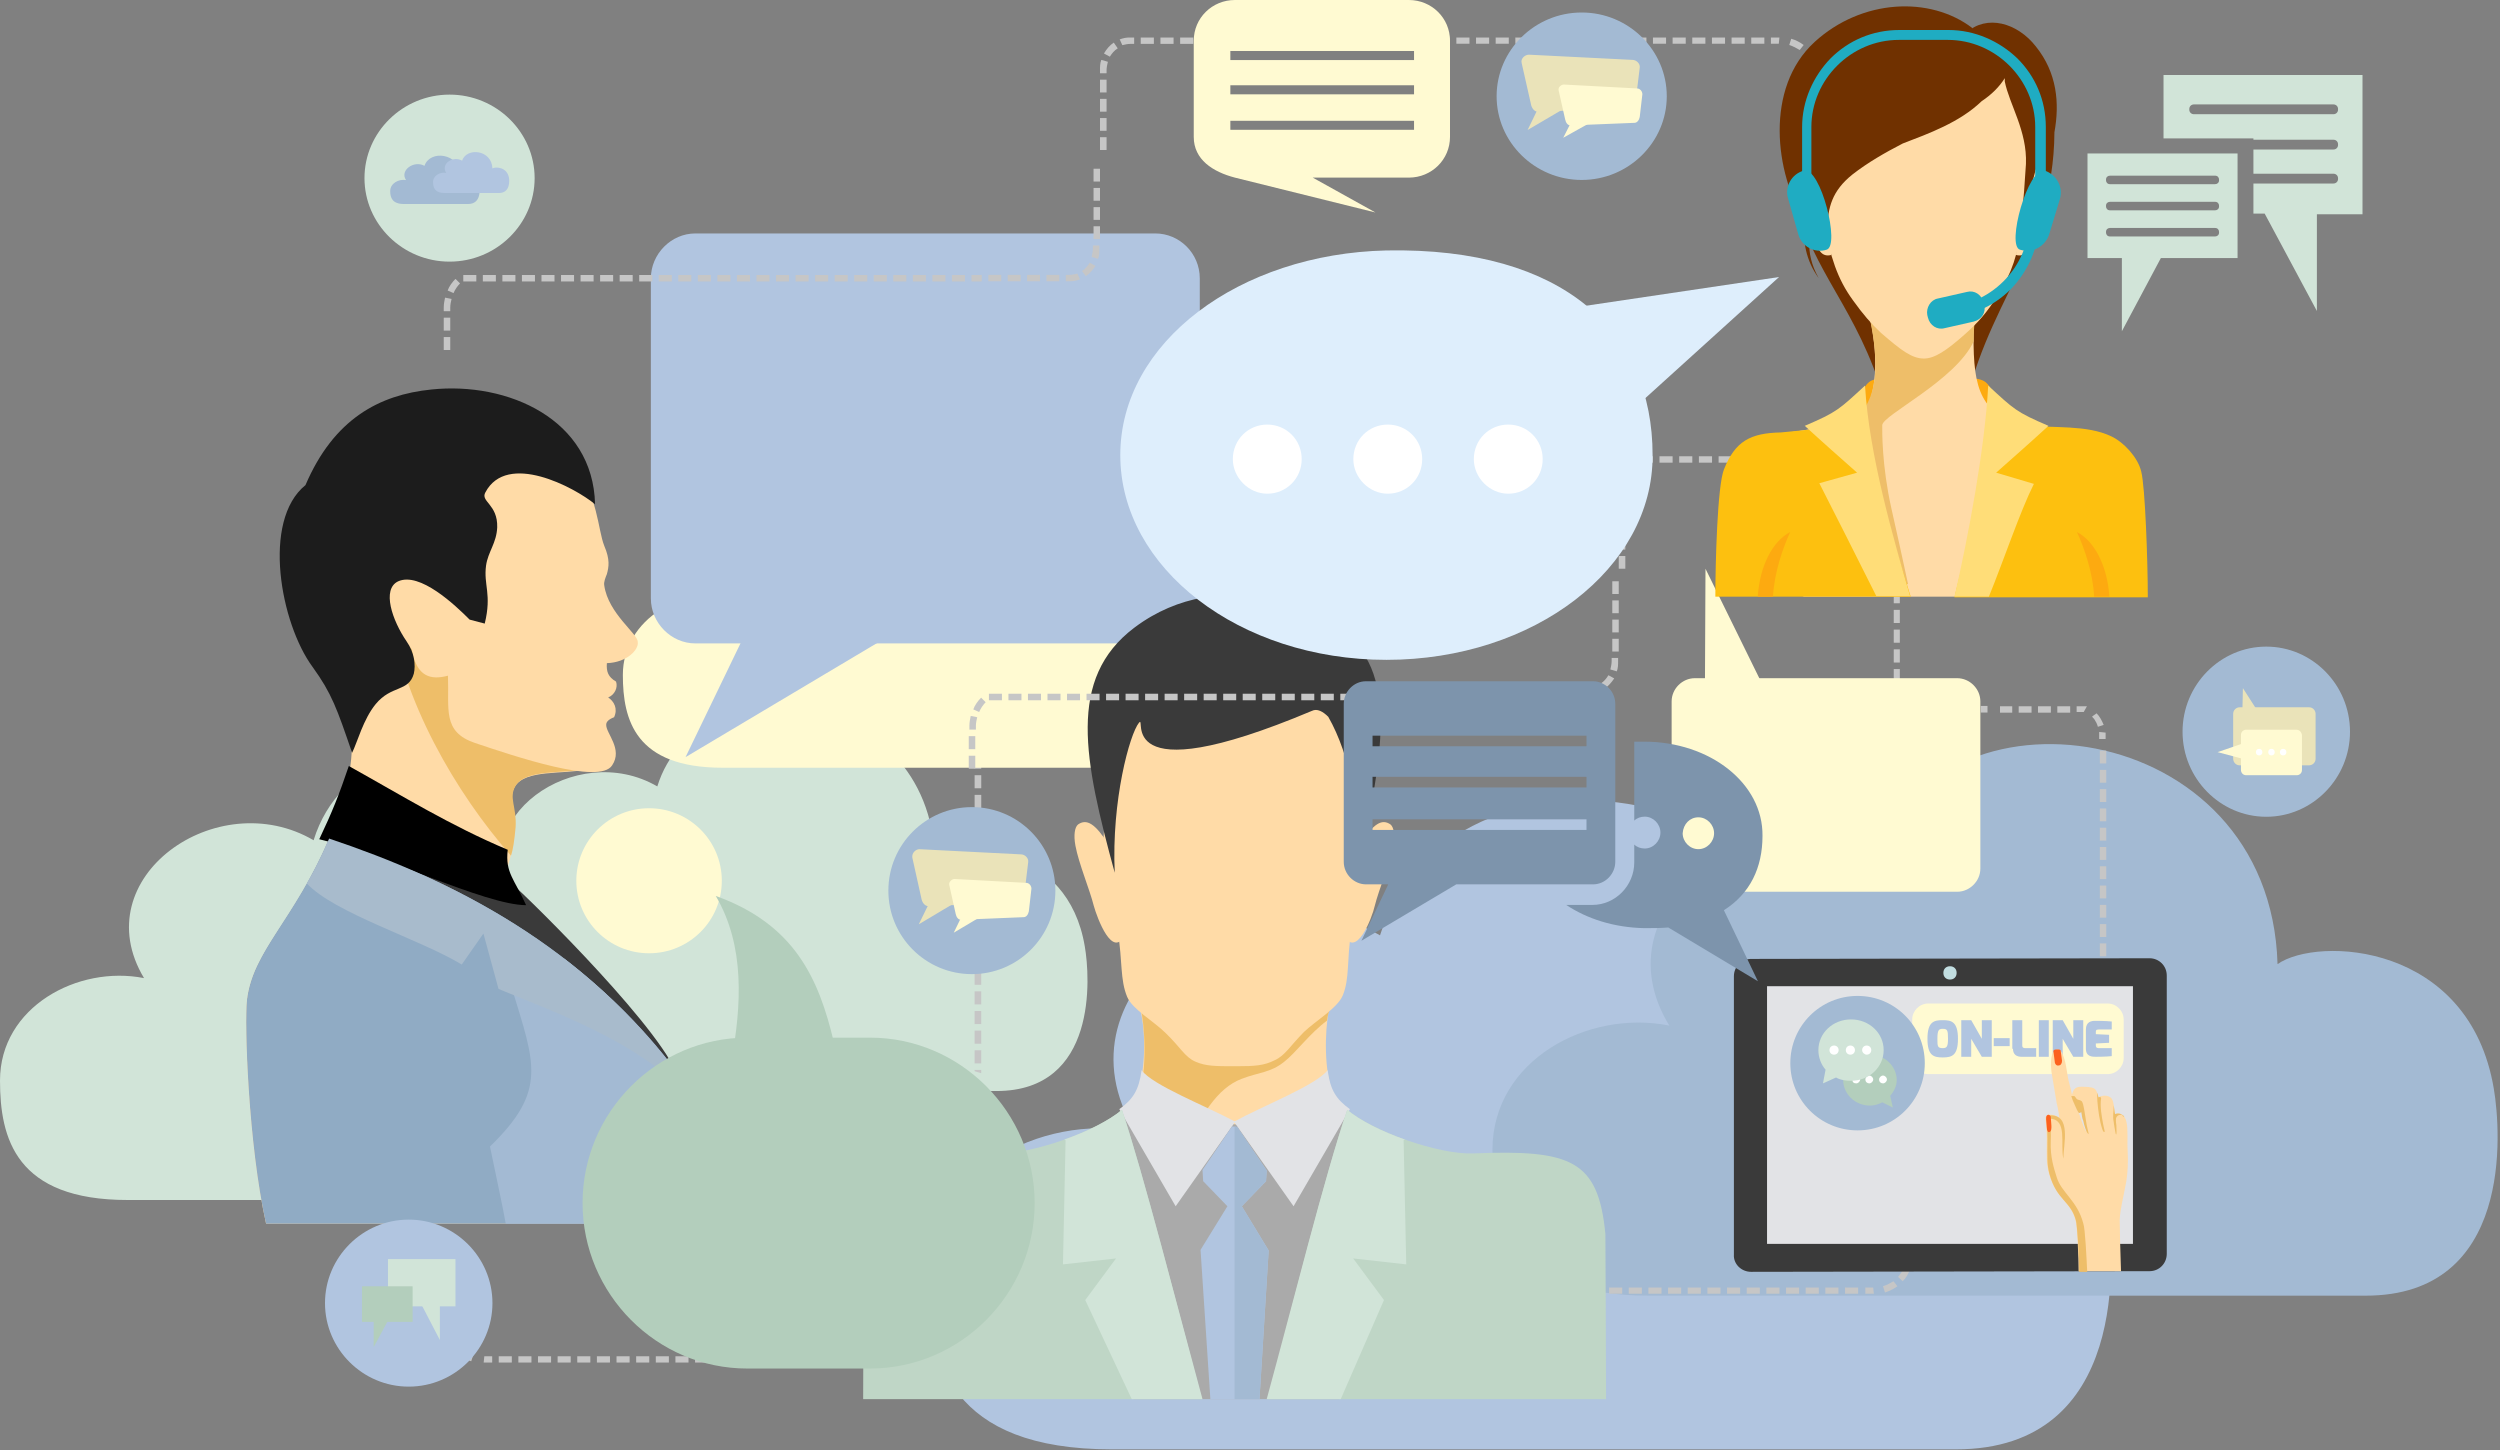 <?xml version="1.0" encoding="UTF-8"?>
<svg width="400px" height="232px" viewBox="0 0 400 232" version="1.1" xmlns="http://www.w3.org/2000/svg" xmlns:xlink="http://www.w3.org/1999/xlink">
    <rect x="0" y="0" width="400" height="232" fill="#808080" stroke="none"/>
    <!-- Generator: sketchtool 51 (57462) - http://www.bohemiancoding.com/sketch -->
    <title>5769FC50-4E59-4AEF-9F3B-05FD7B52FBC5</title>
    <desc>Created with sketchtool.</desc>
    <defs></defs>
    <g id="0800" stroke="none" stroke-width="1" fill="none" fill-rule="evenodd">
        <g id="HOME-0800-ALGAR-TELECOM_1440" transform="translate(-894, -717)">
            <g id="Primeiro-Conteudo" transform="translate(0, 693)">
                <g id="Ilustator-3" transform="translate(894, 24)">
                    <g id="Group" transform="translate(148, 119)">
                        <path d="M72.802,30.656 C83.638,-4.081 146.866,3.453 148.339,50.536 C155.809,45.305 184.425,46.456 189.054,73.973 C190.421,82.03 192.63,112.895 164.962,112.895 L29.878,112.895 C4.103,112.895 0.421,98.77 0.421,85.482 C0.421,68.637 18.411,59.116 33.666,62.045 C19.673,39.236 50.604,17.787 72.802,30.656 Z" id="Shape" fill="#B1C5E0"></path>
                        <path d="M152.232,18.415 C161.49,-11.091 215.25,-4.708 216.407,35.26 C222.824,30.761 247.127,31.807 251.019,55.244 C252.177,62.15 254.07,88.307 230.504,88.307 L115.831,88.307 C93.948,88.307 90.792,76.275 90.792,64.975 C90.792,50.641 106.047,42.48 119.092,45.095 C107.204,25.739 133.4,7.533 152.232,18.415 Z" id="Shape" fill="#A3BAD3"></path>
                    </g>
                    <path d="M50.176,134.441 C54.261,121.206 69.135,116.795 82.02,120.786 C78.353,123.307 75.42,126.878 73.849,131.29 C73.116,133.39 72.697,135.491 72.697,137.592 C63.165,139.902 55.204,147.675 55.204,158.494 C55.204,174.144 64.003,182.232 80.03,182.232 L129.262,182.232 C127.063,187.589 122.663,192 113.969,192 L20.426,192 C2.514,192 0,182.127 0,172.884 C0,161.12 12.465,154.397 23.045,156.498 C13.408,140.428 34.777,125.408 50.176,134.441 Z M105.17,125.828 C92.181,118.265 73.954,130.869 82.125,144.419 C73.116,142.633 62.536,148.305 62.536,158.284 C62.536,166.161 64.736,174.564 79.925,174.564 L159.431,174.564 C175.667,174.564 174.41,156.288 173.572,151.456 C170.848,135.071 153.983,134.441 149.584,137.487 C148.851,109.652 111.559,105.241 105.17,125.828 Z" id="Shape" fill="#D1E4D8"></path>
                    <path d="M103.121,176.952 L103.121,178 L101,178 L101,176.952 L103.121,176.952 Z M155.939,119 L155.939,119.838 L157,119.838 L157,119 L155.939,119 Z M155.939,120.886 L157,120.886 L157,122.982 L155.939,122.982 L155.939,120.886 Z M155.939,124.03 L157,124.03 L157,126.126 L155.939,126.126 L155.939,124.03 Z M155.939,127.174 L157,127.174 L157,129.27 L155.939,129.27 L155.939,127.174 Z M155.939,130.318 L157,130.318 L157,132.414 L155.939,132.414 L155.939,130.318 Z M155.939,133.462 L157,133.462 L157,135.558 L155.939,135.558 L155.939,133.462 Z M155.939,136.606 L157,136.606 L157,138.702 L155.939,138.702 L155.939,136.606 Z M155.939,139.75 L157,139.75 L157,141.845 L155.939,141.845 L155.939,139.75 Z M155.939,142.893 L157,142.893 L157,144.989 L155.939,144.989 L155.939,142.893 Z M155.939,146.037 L157,146.037 L157,148.133 L155.939,148.133 L155.939,146.037 Z M155.939,149.181 L157,149.181 L157,151.277 L155.939,151.277 L155.939,149.181 Z M155.939,152.325 L157,152.325 L157,154.421 L155.939,154.421 L155.939,152.325 Z M155.939,155.469 L157,155.469 L157,157.565 L155.939,157.565 L155.939,155.469 Z M155.939,158.613 L157,158.613 L157,160.709 L155.939,160.709 L155.939,158.613 Z M155.939,161.757 L157,161.757 L157,163.853 L155.939,163.853 L155.939,161.757 Z M155.939,164.901 L157,164.901 L157,166.996 L155.939,166.996 L155.939,164.901 Z M155.939,168.044 L157,168.044 L157,170.14 L155.939,170.14 L155.939,168.044 Z M155.939,171.188 L157,171.188 L157,171.712 L155.939,171.398 L155.939,171.188 Z M155.409,174.018 C155.091,174.647 154.773,175.066 154.242,175.59 L154.985,176.323 C155.515,175.799 155.939,175.171 156.364,174.437 L155.409,174.018 Z M153.606,176.114 C153.076,176.428 152.439,176.742 151.803,176.847 L152.015,177.895 C152.758,177.686 153.5,177.476 154.136,177.057 L153.606,176.114 Z M150.848,176.952 L150.848,178 L148.727,178 L148.727,176.952 L150.848,176.952 Z M147.667,176.952 L147.667,178 L145.545,178 L145.545,176.952 L147.667,176.952 Z M144.485,176.952 L144.485,178 L142.364,178 L142.364,176.952 L144.485,176.952 Z M141.303,176.952 L141.303,178 L139.182,178 L139.182,176.952 L141.303,176.952 Z M138.121,176.952 L138.121,178 L136,178 L136,176.952 L138.121,176.952 Z M134.939,176.952 L134.939,178 L132.818,178 L132.818,176.952 L134.939,176.952 Z M131.758,176.952 L131.758,178 L129.636,178 L129.636,176.952 L131.758,176.952 Z M128.576,176.952 L128.576,178 L126.455,178 L126.455,176.952 L128.576,176.952 Z M125.394,176.952 L125.394,178 L123.273,178 L123.273,176.952 L125.394,176.952 Z M122.212,176.952 L122.212,178 L120.091,178 L120.091,176.952 L122.212,176.952 Z M119.03,176.952 L119.03,178 L116.909,178 L116.909,176.952 L119.03,176.952 Z M115.848,176.952 L115.848,178 L113.727,178 L113.727,176.952 L115.848,176.952 Z M112.667,176.952 L112.667,178 L110.545,178 L110.545,176.952 L112.667,176.952 Z M109.485,176.952 L109.485,178 L107.364,178 L107.364,176.952 L109.485,176.952 Z M106.303,176.952 L106.303,178 L104.182,178 L104.182,176.952 L106.303,176.952 Z" id="Shape" fill="#C6C6C6"></path>
                    <path d="M304.952,193 L304.952,191 L306,191 L306,193 L304.952,193 Z M226,206 L228.097,206 L228.097,207 L226,207 L226,206 Z M229.145,206 L231.242,206 L231.242,207 L229.145,207 L229.145,206 Z M232.291,206 L234.388,206 L234.388,207 L232.291,207 L232.291,206 Z M235.436,206 L237.533,206 L237.533,207 L235.436,207 L235.436,206 Z M238.582,206 L240.679,206 L240.679,207 L238.582,207 L238.582,206 Z M241.727,206 L243.824,206 L243.824,207 L241.727,207 L241.727,206 Z M244.873,206 L246.97,206 L246.97,207 L244.873,207 L244.873,206 Z M248.018,206 L250.115,206 L250.115,207 L248.018,207 L248.018,206 Z M251.164,206 L253.261,206 L253.261,207 L251.164,207 L251.164,206 Z M254.309,206 L256.406,206 L256.406,207 L254.309,207 L254.309,206 Z M257.455,206 L259.552,206 L259.552,207 L257.455,207 L257.455,206 Z M260.6,206 L262.697,206 L262.697,207 L260.6,207 L260.6,206 Z M263.746,206 L265.843,206 L265.843,207 L263.746,207 L263.746,206 Z M266.891,206 L268.988,206 L268.988,207 L266.891,207 L266.891,206 Z M270.037,206 L272.134,206 L272.134,207 L270.037,207 L270.037,206 Z M273.182,206 L275.279,206 L275.279,207 L273.182,207 L273.182,206 Z M276.328,206 L278.425,206 L278.425,207 L276.328,207 L276.328,206 Z M279.473,206 L281.57,206 L281.57,207 L279.473,207 L279.473,206 Z M282.619,206 L284.716,206 L284.716,207 L282.619,207 L282.619,206 Z M285.764,206 L287.861,206 L287.861,207 L285.764,207 L285.764,206 Z M288.91,206 L291.007,206 L291.007,207 L288.91,207 L288.91,206 Z M292.055,206 L294.152,206 L294.152,207 L292.055,207 L292.055,206 Z M295.201,206 L297.298,206 L297.298,207 L295.201,207 L295.201,206 Z M298.346,206 L299.709,206 L299.814,207 L298.451,207 L298.451,206 L298.346,206 Z M301.282,205.8 L301.596,206.8 C302.225,206.6 303.064,206.2 303.588,205.8 L302.959,205 C302.435,205.3 301.911,205.6 301.282,205.8 Z M303.693,204.3 L304.427,205 C304.952,204.5 305.371,203.8 305.581,203.1 L304.637,202.8 C304.427,203.3 304.113,203.8 303.693,204.3 Z M304.847,201.9 L305.895,202.1 L305.895,200.9 L304.847,200.9 L304.847,202.1 L304.847,201.9 Z M304.952,199 L304.952,197 L306,197 L306,199 L304.952,199 Z M304.952,194 L306,194 L306,196 L304.952,196 L304.952,194 Z" id="Shape" fill="#C6C6C6"></path>
                    <path d="M289.952,20 L291,20 L291,22 L289.952,22 L289.952,20 Z M211,7 L211,6 L213.097,6 L213.097,7 L211,7 Z M214.145,7 L214.145,6 L216.242,6 L216.242,7 L214.145,7 Z M217.291,7 L217.291,6 L219.388,6 L219.388,7 L217.291,7 Z M220.436,7 L220.436,6 L222.533,6 L222.533,7 L220.436,7 Z M223.582,7 L223.582,6 L225.679,6 L225.679,7 L223.582,7 Z M226.727,7 L226.727,6 L228.824,6 L228.824,7 L226.727,7 Z M229.873,7 L229.873,6 L231.97,6 L231.97,7 L229.873,7 Z M233.018,7 L233.018,6 L235.115,6 L235.115,7 L233.018,7 Z M236.164,7 L236.164,6 L238.261,6 L238.261,7 L236.164,7 Z M239.309,7 L239.309,6 L241.406,6 L241.406,7 L239.309,7 Z M242.455,7 L242.455,6 L244.552,6 L244.552,7 L242.455,7 Z M245.6,7 L245.6,6 L247.697,6 L247.697,7 L245.6,7 Z M248.746,7 L248.746,6 L250.843,6 L250.843,7 L248.746,7 Z M251.891,7 L251.891,6 L253.988,6 L253.988,7 L251.891,7 Z M255.037,7 L255.037,6 L257.134,6 L257.134,7 L255.037,7 Z M258.182,7 L258.182,6 L260.279,6 L260.279,7 L258.182,7 Z M261.328,7 L261.328,6 L263.425,6 L263.425,7 L261.328,7 Z M264.473,7 L264.473,6 L266.57,6 L266.57,7 L264.473,7 Z M267.619,7 L267.619,6 L269.716,6 L269.716,7 L267.619,7 Z M270.764,7 L270.764,6 L272.861,6 L272.861,7 L270.764,7 Z M273.91,7 L273.91,6 L276.007,6 L276.007,7 L273.91,7 Z M277.055,7 L277.055,6 L279.152,6 L279.152,7 L277.055,7 Z M280.201,7 L280.201,6 L282.298,6 L282.298,7 L280.201,7 Z M283.346,7 L283.346,6 L284.709,6 L284.604,7 L283.346,7 Z M286.282,7.2 C286.911,7.4 287.435,7.7 287.959,8 L288.588,7.2 C288.064,6.8 287.33,6.4 286.596,6.2 L286.282,7.2 Z M288.693,8.7 C289.113,9.2 289.427,9.7 289.637,10.2 L290.581,9.9 C290.371,9.2 289.952,8.6 289.427,8 L288.693,8.7 Z M289.847,11.1 L289.847,11.2 L289.847,12.4 L290.895,12.4 L290.895,11.2 L289.847,11.1 Z M289.952,14 L291,14 L291,16 L289.952,16 L289.952,14 Z M289.952,17 L291,17 L291,19 L289.952,19 L289.952,17 Z" id="Shape" fill="#C6C6C6"></path>
                    <g id="Group" transform="translate(84, 69)" fill="#FFFAD2">
                        <path d="M54.874,9.304 C57.391,-2.509 77.21,-2.509 81.509,7.736 C94.826,2.091 106.151,14.426 99.964,26.238 C108.248,24.775 117.79,29.897 117.79,38.992 C117.79,46.205 115.693,54.881 101.852,53.836 L31.595,53.836 C17.649,53.836 15.657,46.205 15.657,38.992 C15.657,29.897 25.409,24.67 33.693,26.238 C26.143,14.008 42.92,2.404 54.874,9.304 Z" id="Shape"></path>
                        <ellipse id="Oval" cx="19.851" cy="71.921" rx="11.639" ry="11.603"></ellipse>
                        <path d="M6.953,102.55 C10.728,102.55 13.874,99.414 13.874,95.65 C13.874,91.887 10.728,88.751 6.953,88.751 C3.178,88.751 0.033,91.887 0.033,95.65 C0.033,99.414 3.178,102.55 6.953,102.55 Z" id="Shape"></path>
                    </g>
                    <g id="Group" transform="translate(104, 37)" fill="#B1C5E0">
                        <path d="M80.847,0.351 L7.257,0.351 C3.384,0.351 0.139,3.631 0.139,7.546 L0.139,58.751 C0.139,62.665 3.384,65.945 7.257,65.945 L80.847,65.945 C84.72,65.945 87.965,62.665 87.965,58.751 L87.965,7.546 C87.965,3.525 84.72,0.351 80.847,0.351 Z" id="Shape"></path>
                        <g transform="translate(7.885, 12.201)" id="Rectangle-path">
                            <rect style="mix-blend-mode: multiply;" x="0.209" y="0.212" width="72.02" height="2.116"></rect>
                            <rect style="mix-blend-mode: multiply;" x="0.209" y="8.252" width="72.02" height="2.116"></rect>
                            <rect style="mix-blend-mode: multiply;" x="0.209" y="16.504" width="72.02" height="2.116"></rect>
                            <rect style="mix-blend-mode: multiply;" x="0.209" y="24.65" width="72.02" height="2.116"></rect>
                            <rect style="mix-blend-mode: multiply;" x="0.209" y="32.797" width="72.02" height="2.116"></rect>
                            <rect style="mix-blend-mode: multiply;" x="0.209" y="41.26" width="72.02" height="2.116"></rect>
                        </g>
                        <polygon id="Shape" points="37.3 65.31 5.687 84.141 18.458 57.693"></polygon>
                    </g>
                    <g id="Group" transform="translate(277, 153)">
                        <path d="M3.182,50.494 L66.924,50.388 C68.515,50.388 69.682,49.109 69.682,47.618 L69.682,3.089 C69.682,1.491 68.409,0.32 66.924,0.32 L3.182,0.426 C1.591,0.426 0.424,1.704 0.424,3.196 L0.424,47.724 C0.318,49.216 1.591,50.494 3.182,50.494 Z" id="Shape" fill="#3A3A3A"></path>
                        <rect id="Rectangle-path" fill="#E2E3E6" x="5.727" y="4.794" width="58.545" height="41.226"></rect>
                        <path d="M35,1.598 C35.636,1.598 36.061,2.024 36.061,2.663 C36.061,3.302 35.636,3.728 35,3.728 C34.364,3.728 33.939,3.302 33.939,2.663 C33.939,2.024 34.364,1.598 35,1.598 Z" id="Shape" fill="#C2DEE1"></path>
                        <path d="M31.5,7.563 L60.242,7.563 C61.621,7.563 62.788,8.735 62.788,10.12 L62.788,16.299 C62.788,17.684 61.621,18.855 60.242,18.855 L31.5,18.855 C30.121,18.855 28.955,17.684 28.955,16.299 L28.955,10.12 C28.955,8.735 30.121,7.563 31.5,7.563 Z" id="Shape" fill="#FFFAD2"></path>
                        <path d="M31.394,13.209 C31.394,15.873 32.348,16.192 33.833,16.192 C35.318,16.192 36.273,15.873 36.273,13.209 C36.273,10.44 35.212,10.227 33.833,10.227 C32.455,10.227 31.394,10.44 31.394,13.209 Z M32.985,13.209 C32.985,11.825 33.197,11.612 33.833,11.612 C34.576,11.612 34.682,11.825 34.682,13.209 C34.682,14.488 34.47,14.701 33.833,14.701 C32.985,14.701 32.985,14.381 32.985,13.209 Z M36.803,16.086 L38.394,16.086 L38.394,13.209 L40.091,16.086 L41.682,16.086 L41.682,10.227 L40.091,10.227 L40.091,13.209 L38.394,10.227 L36.803,10.227 L36.803,16.086 Z M42,14.381 L44.545,14.381 L44.545,13.103 L42,13.103 L42,14.381 Z M45.076,14.807 C45.076,15.766 45.712,16.086 46.455,16.086 L48.788,16.086 L48.788,14.701 L47.091,14.701 C46.879,14.701 46.561,14.701 46.561,14.275 L46.561,10.227 L44.97,10.227 L44.97,14.807 L45.076,14.807 Z M49.212,16.086 L50.803,16.086 L50.803,10.227 L49.212,10.227 L49.212,16.086 Z M51.439,16.086 L53.03,16.086 L53.03,13.209 L54.727,16.086 L56.318,16.086 L56.318,10.227 L54.727,10.227 L54.727,13.209 L53.03,10.227 L51.439,10.227 L51.439,16.086 Z M56.742,14.807 C56.742,16.086 57.803,16.086 58.333,16.086 C58.333,16.086 60.03,16.086 60.879,15.979 L60.879,14.701 L58.864,14.701 C58.652,14.701 58.333,14.701 58.333,14.275 L58.333,13.955 L60.455,13.849 L60.455,12.57 L58.333,12.464 L58.333,12.144 C58.333,11.931 58.333,11.718 58.758,11.718 L60.879,11.718 L60.879,10.44 C59.924,10.333 58.227,10.333 58.227,10.333 C57.697,10.333 56.742,10.44 56.742,11.718 L56.742,14.807 Z" id="Shape" fill="#B1C5E0"></path>
                        <g transform="translate(49.848, 14.914)" id="Shape">
                            <path d="M2.227,8.629 L1.379,3.515 C1.061,0.746 1.803,-2.84217094e-14 2.333,-2.84217094e-14 C2.758,-2.84217094e-14 3.076,0.213 3.5,1.704 C3.818,2.77 3.924,4.368 4.242,5.433 C4.455,6.179 4.561,6.711 4.667,7.244 C4.879,6.498 5.091,5.966 6.152,5.966 C6.788,5.966 7.848,5.966 8.273,6.285 C8.591,6.498 8.697,6.924 8.909,7.67 C9.652,7.244 10.394,7.35 10.818,7.67 C11.455,8.096 11.348,9.588 11.561,10.333 C12.515,10.014 13.152,10.653 13.364,11.505 C13.682,12.677 13.47,14.807 13.576,16.192 C13.682,18.11 13.576,19.708 13.364,21.093 C12.833,24.075 12.409,25.247 12.303,27.271 C12.303,28.123 12.409,33.024 12.515,35.474 L5.727,35.474 C5.727,33.237 5.515,28.017 5.197,27.165 C4.348,24.182 2.121,23.969 0.955,19.708 C0.53,18.216 0.636,16.938 0.636,14.275 C0.636,13.103 0.53,11.931 0.424,10.866 C0.424,10.866 0.848,10.44 0.848,10.44 C2.015,10.333 2.545,10.866 2.652,11.292 C2.652,10.759 2.439,9.374 2.227,8.629 Z M4.879,7.99 C5.091,8.629 5.197,9.055 5.515,9.588 C5.939,10.333 6.364,12.357 7,13.209 C6.682,11.718 6.47,10.014 5.939,9.055 C5.727,8.629 5.409,8.203 4.879,7.99 Z" fill="#FFDBA7"></path>
                            <path d="M1.697,0.32 L1.909,1.917 C1.909,2.344 2.227,2.663 2.545,2.557 C2.864,2.557 3.076,2.237 3.076,1.811 L2.864,0.213 C2.864,2.84217094e-14 2.545,2.84217094e-14 2.333,2.84217094e-14 C2.015,-1.85530603e-15 1.697,2.84217094e-14 1.697,0.32 Z" fill="#FC611F"></path>
                            <path d="M13.045,10.759 C12.727,10.333 12.197,10.12 11.561,10.333 C11.455,10.014 11.455,9.481 11.348,8.948 C11.348,10.014 11.136,10.653 11.348,11.612 C11.348,11.825 11.667,13.529 11.667,13.529 C11.879,13.849 11.773,12.89 11.773,12.144 C11.667,11.505 11.667,10.972 11.773,10.866 C11.985,10.44 12.409,10.44 12.727,10.44 C12.727,10.653 12.833,10.759 13.045,10.759 Z M6.152,10.014 C6.045,10.12 5.833,10.227 5.727,10.12 C5.409,9.694 4.985,8.522 4.773,8.096 L4.561,7.457 C4.667,7.457 4.773,7.457 4.985,7.457 C5.197,7.457 5.303,7.883 5.515,7.99 C5.727,8.096 6.045,8.096 6.258,8.309 C6.576,8.842 6.682,10.12 6.894,11.292 C7,12.251 7.424,13.636 7.318,13.529 C7,13.422 6.576,12.038 6.47,11.398 C6.258,10.972 6.258,10.44 6.152,10.014 Z M9.227,7.563 C9.121,7.563 9.015,7.67 8.909,7.67 C8.803,7.35 8.803,7.137 8.697,6.924 C8.697,7.137 8.697,7.35 8.697,7.35 C8.697,8.416 8.909,10.333 9.227,11.718 C9.439,12.57 9.652,13.316 9.864,13.209 C9.97,13.103 9.758,12.57 9.652,11.931 C9.439,10.759 9.121,9.161 9.333,7.777 C9.227,7.67 9.227,7.67 9.227,7.563 Z M0.742,10.653 C0.742,10.759 0.636,10.759 0.636,10.759 C0.636,11.718 0.742,13.103 0.742,14.381 C0.742,17.044 0.636,18.323 1.061,19.921 C2.227,24.182 4.455,24.182 5.303,27.378 C5.515,28.23 5.833,33.343 5.833,35.58 L7.106,35.58 C7,33.45 6.788,28.656 6.47,27.804 C5.515,24.182 2.97,22.903 2.227,20.453 C1.803,19.068 1.167,17.258 1.273,14.701 C1.379,12.251 1.061,11.185 1.061,11.079 C4.03,11.079 2.758,15.233 3.288,17.471 C3.288,15.233 4.667,10.333 1.061,10.546 C0.848,10.546 0.848,10.653 0.742,10.653 Z" fill="#EEBE69"></path>
                            <path d="M0.53,11.185 L0.636,12.464 C0.636,12.996 0.848,13.316 1.061,13.209 C1.379,13.103 1.379,12.677 1.379,12.251 L1.273,10.759 C1.273,10.653 1.061,10.44 0.848,10.44 C0.53,10.546 0.53,10.759 0.53,11.185 Z" fill="#FC611F"></path>
                        </g>
                    </g>
                    <path d="M335.97,150.943 L337,150.943 L337,153 L335.97,153 L335.97,150.943 Z M320,114.028 L321.958,114.028 L321.958,113 L320,113 L320,114.028 Z M322.988,114.028 L322.988,113 L325.048,113 L325.048,114.028 L322.988,114.028 Z M326.079,114.028 L326.079,113 L328.139,113 L328.139,114.028 L326.079,114.028 Z M329.17,114.028 L329.17,113 L331.23,113 L331.23,114.028 L329.17,114.028 Z M332.261,114.028 L332.261,113 L333.909,113 L333.394,113.925 L332.261,113.925 L332.261,114.028 Z M334.733,114.645 C334.836,114.851 335.042,114.954 335.145,115.159 C335.352,115.468 335.558,115.879 335.661,116.29 L336.588,115.982 C336.279,115.262 335.97,114.645 335.455,114.131 L334.733,114.645 Z M335.867,117.113 L335.867,117.216 L335.867,118.244 L336.897,118.244 L336.897,117.216 L335.867,117.113 Z M335.97,120.095 L337,120.095 L337,122.152 L335.97,122.152 L335.97,120.095 Z M335.97,123.18 L337,123.18 L337,125.237 L335.97,125.237 L335.97,123.18 Z M335.97,126.265 L337,126.265 L337,128.321 L335.97,128.321 L335.97,126.265 Z M335.97,129.35 L337,129.35 L337,131.406 L335.97,131.406 L335.97,129.35 Z M335.97,132.434 L337,132.434 L337,134.491 L335.97,134.491 L335.97,132.434 Z M335.97,135.519 L337,135.519 L337,137.576 L335.97,137.576 L335.97,135.519 Z M335.97,138.604 L337,138.604 L337,140.661 L335.97,140.661 L335.97,138.604 Z M335.97,141.689 L337,141.689 L337,143.746 L335.97,143.746 L335.97,141.689 Z M335.97,144.774 L337,144.774 L337,146.83 L335.97,146.83 L335.97,144.774 Z M335.97,147.859 L337,147.859 L337,149.915 L335.97,149.915 L335.97,147.859 Z" id="Shape" fill="#C6C6C6"></path>
                    <path d="M303.974,68.105 L303,68.105 L303,66 L303.974,66 L303.974,68.105 Z M318,112.947 L316.929,112.947 L316.929,114 L318,114 L318,112.947 Z M315.955,112.947 L315.955,114 L314.006,114 L314.006,112.947 L315.955,112.947 Z M313.032,112.947 L313.032,114 L311.084,114 L311.084,112.947 L313.032,112.947 Z M310.11,112.947 L310.11,114 L308.162,114 L308.162,112.947 L310.11,112.947 Z M307.188,112.947 C306.604,112.842 306.117,112.632 305.63,112.316 L305.045,113.158 C305.63,113.579 306.312,113.895 307.091,114 L307.188,112.947 Z M305.045,111.684 C304.656,111.158 304.364,110.632 304.169,110.105 L303.195,110.421 C303.39,111.158 303.779,111.895 304.266,112.421 L305.045,111.684 Z M303.974,109.053 L303.974,108.947 L303.974,107.053 L303,107.053 L303,108.632 L303.974,109.053 Z M303.974,106 L303,106 L303,103.895 L303.974,103.895 L303.974,106 Z M303.974,102.842 L303,102.842 L303,100.737 L303.974,100.737 L303.974,102.842 Z M303.974,99.684 L303,99.684 L303,97.579 L303.974,97.579 L303.974,99.684 Z M303.974,96.526 L303,96.526 L303,94.421 L303.974,94.421 L303.974,96.526 Z M303.974,93.368 L303,93.368 L303,91.263 L303.974,91.263 L303.974,93.368 Z M303.974,90.211 L303,90.211 L303,88.105 L303.974,88.105 L303.974,90.211 Z M303.974,87.053 L303,87.053 L303,84.947 L303.974,84.947 L303.974,87.053 Z M303.974,83.895 L303,83.895 L303,81.789 L303.974,81.789 L303.974,83.895 Z M303.974,80.737 L303,80.737 L303,78.632 L303.974,78.632 L303.974,80.737 Z M303.974,77.579 L303,77.579 L303,75.474 L303.974,75.474 L303.974,77.579 Z M303.974,74.421 L303,74.421 L303,72.316 L303.974,72.316 L303.974,74.421 Z M303.974,71.263 L303,71.263 L303,69.158 L303.974,69.158 L303.974,71.263 Z" id="Shape" fill="#C6C6C6"></path>
                    <path d="M72.047,204 L71,204 L71,202 L72.047,202 L72.047,204 Z M151,217 L151,218 L148.906,218 L148.906,217 L151,217 Z M147.859,217 L147.859,218 L145.764,218 L145.764,217 L147.859,217 Z M144.717,217 L144.717,218 L142.623,218 L142.623,217 L144.717,217 Z M141.576,217 L141.576,218 L139.482,218 L139.482,217 L141.576,217 Z M138.435,217 L138.435,218 L136.34,218 L136.34,217 L138.435,217 Z M135.293,217 L135.293,218 L133.199,218 L133.199,217 L135.293,217 Z M132.152,217 L132.152,218 L130.058,218 L130.058,217 L132.152,217 Z M129.01,217 L129.01,218 L126.916,218 L126.916,217 L129.01,217 Z M125.869,217 L125.869,218 L123.775,218 L123.775,217 L125.869,217 Z M122.728,217 L122.728,218 L120.634,218 L120.634,217 L122.728,217 Z M119.586,217 L119.586,218 L117.492,218 L117.492,217 L119.586,217 Z M116.445,217 L116.445,218 L114.351,218 L114.351,217 L116.445,217 Z M113.304,217 L113.304,218 L111.209,218 L111.209,217 L113.304,217 Z M110.162,217 L110.162,218 L108.068,218 L108.068,217 L110.162,217 Z M107.021,217 L107.021,218 L104.927,218 L104.927,217 L107.021,217 Z M103.88,217 L103.88,218 L101.785,218 L101.785,217 L103.88,217 Z M100.738,217 L100.738,218 L98.644,218 L98.644,217 L100.738,217 Z M97.597,217 L97.597,218 L95.503,218 L95.503,217 L97.597,217 Z M94.455,217 L94.455,218 L92.361,218 L92.361,217 L94.455,217 Z M91.314,217 L91.314,218 L89.22,218 L89.22,217 L91.314,217 Z M88.173,217 L88.173,218 L86.079,218 L86.079,217 L88.173,217 Z M85.031,217 L85.031,218 L82.937,218 L82.937,217 L85.031,217 Z M81.89,217 L81.89,218 L79.796,218 L79.796,217 L81.89,217 Z M78.749,217 L78.749,218 L77.387,218 L77.492,217 L78.749,217 Z M75.712,216.8 C75.084,216.6 74.56,216.3 74.037,216 L73.408,216.8 C73.932,217.2 74.665,217.6 75.398,217.8 L75.712,216.8 Z M73.408,215.3 C72.99,214.8 72.675,214.3 72.466,213.8 L71.524,214.1 C71.733,214.8 72.152,215.4 72.675,216 L73.408,215.3 Z M72.152,212.9 L72.152,212.8 L72.152,211 L71.105,211 L71.105,212.2 L72.152,212.9 Z M72.047,210 L71,210 L71,208 L72.047,208 L72.047,210 Z M72.047,207 L71,207 L71,205 L72.047,205 L72.047,207 Z" id="Shape" fill="#C6C6C6"></path>
                    <g id="Group" transform="translate(138, 95)">
                        <path d="M75.259,80.141 C77.146,85.108 89.409,92.189 95.174,91.977 C110.897,91.237 114.88,90.92 115.509,105.293 C115.509,105.927 115.613,107.724 115.613,110.154 C108.067,118.186 99.157,122.731 88.78,126.958 L30.816,126.958 C21.383,123.048 12.473,119.243 5.346,112.162 C5.346,109.098 5.346,106.773 5.346,106.139 C5.975,91.026 9.224,90.92 25.261,91.555 C30.187,91.766 42.556,83.84 43.918,80.141 C45.281,76.336 45.386,70.418 44.443,66.508 L59.536,66.825 L74.63,66.508 C73.896,70.418 73.896,76.336 75.259,80.141 Z" id="Shape" fill="#FFDBA7"></path>
                        <polygon id="Shape" fill="#AAAAAA" points="41.508 82.889 59.641 84.897 77.879 82.783 76.202 128.86 43.394 128.86"></polygon>
                        <g transform="translate(33.542, 36.494)" fill="#FFDBA7" id="Shape">
                            <path d="M8.49,17.966 L9.329,7.503 C7.756,6.024 6.708,4.967 5.87,3.699 C3.669,0.211 2.306,-0.528 0.943,0.423 C0.419,0.845 0.21,2.114 0.524,3.805 C1.048,6.658 2.83,10.885 3.459,13.422 C3.983,15.324 6.499,22.193 8.49,17.966 Z"></path>
                            <path d="M43.394,17.966 L42.556,7.503 C44.128,6.024 45.176,4.967 46.015,3.699 C48.216,0.211 49.579,-0.528 50.941,0.423 C51.465,0.845 51.675,2.114 51.36,3.805 C50.836,6.658 49.055,10.885 48.426,13.422 C48.006,15.324 45.386,22.193 43.394,17.966 Z"></path>
                        </g>
                        <path d="M43.814,81.62 C45.176,81.937 46.329,90.709 51.465,89.124 C54.086,83.628 56.706,79.084 60.689,77.605 C63.414,76.548 65.301,76.653 67.502,74.857 C69.284,73.483 71.59,70.312 74.315,68.305 C74.42,67.459 74.525,67.248 74.735,66.508 L59.641,66.825 L44.547,66.508 C44.967,68.199 45.91,76.125 43.814,81.62 Z" id="Shape" fill="#EEBE69"></path>
                        <path d="M59.851,75.597 C59.746,75.597 59.641,75.597 59.641,75.597 C56.497,75.597 54.924,75.597 53.247,74.857 C51.57,74.117 50.836,72.532 48.53,70.312 C46.644,68.41 43.185,66.508 42.346,64.5 C41.193,61.752 41.612,58.688 40.879,54.355 C40.355,50.867 38.678,47.802 38.468,44.42 C38.258,40.722 38.887,36.917 38.782,32.69 C38.678,28.568 38.573,25.186 39.097,22.227 C39.621,19.268 40.774,16.838 43.08,14.724 C43.08,14.724 43.08,14.724 43.08,14.724 C44.338,13.561 45.91,12.61 47.482,11.765 C47.482,11.765 47.482,11.765 47.482,11.765 C47.587,11.765 47.692,11.659 47.797,11.659 C47.902,11.659 47.902,11.553 48.006,11.553 C48.111,11.553 48.216,11.448 48.216,11.448 C48.321,11.448 48.426,11.342 48.426,11.342 C48.53,11.342 48.635,11.236 48.74,11.236 C48.845,11.236 48.845,11.131 48.95,11.131 C49.055,11.131 49.159,11.025 49.264,11.025 C49.264,11.025 49.369,11.025 49.474,10.919 C49.683,10.814 49.788,10.814 49.998,10.708 C49.998,10.708 49.998,10.708 49.998,10.708 C54.295,9.123 59.117,8.7 63.729,9.44 C68.341,10.074 72.638,11.976 75.888,14.83 C78.194,16.943 79.347,19.374 79.871,22.227 C80.395,25.081 80.29,28.463 80.185,32.584 C80.08,36.811 80.709,40.51 80.5,44.209 C80.29,47.697 78.718,50.761 78.194,54.143 C77.46,58.476 77.984,61.541 76.831,64.289 C75.993,66.297 72.534,68.305 70.647,70.101 C68.446,72.32 67.607,73.906 65.93,74.645 C64.253,75.491 62.786,75.597 59.851,75.597 Z" id="Shape" fill="#FFDBA7"></path>
                        <g transform="translate(40.879, 76.091)" fill="#E2E3E6" id="Shape">
                            <path d="M33.542,0.14 C33.961,3.31 34.904,4.79 37.105,6.375 L28.091,21.91 L18.553,8.383 C23.165,5.847 31.655,2.571 33.542,0.14 Z"></path>
                            <path d="M3.773,0.14 C3.354,3.31 2.411,4.79 0.21,6.375 L9.224,21.91 L18.762,8.383 C14.046,5.847 5.555,2.571 3.773,0.14 Z"></path>
                        </g>
                        <path d="M77.565,82.572 C81.653,86.059 92.239,89.758 97.69,89.547 C113.412,88.912 117.71,90.603 118.863,102.44 C118.863,102.968 118.968,121.885 118.968,128.86 L64.882,128.86 C68.76,114.065 74.001,93.034 77.565,82.572 Z" id="Shape" fill="#BFD6C6"></path>
                        <path d="M41.508,82.572 C37.42,86.059 26.938,89.758 21.383,89.547 C5.66,88.912 1.363,90.603 0.21,102.44 C0.21,102.862 0.105,121.885 0.105,128.86 L54.295,128.86 C50.312,113.853 44.967,92.823 41.508,82.572 Z" id="Shape" fill="#BFD6C6"></path>
                        <polygon id="Shape" fill="#B1C5E0" points="59.956 85.319 64.672 92.294 64.567 93.985 60.689 98.001 64.987 105.082 63.519 128.86 55.658 128.86 54.086 104.976 58.383 98.001 54.505 93.985 54.4 92.189 59.117 85.214"></polygon>
                        <polygon id="Shape" fill="#A3BAD3" points="59.956 85.319 64.672 92.294 64.567 93.985 60.689 98.001 64.987 105.082 63.519 128.86 59.536 128.86 59.536 85.214"></polygon>
                        <path d="M77.565,82.572 C79.556,84.262 83.12,86.059 86.789,87.327 L86.579,87.433 L86.998,107.301 L78.508,106.35 L83.435,113.008 L76.517,128.86 L64.672,128.86 C68.76,113.959 74.001,92.928 77.565,82.572 Z" id="Shape" fill="#D1E4D8"></path>
                        <path d="M41.508,82.572 C39.516,84.262 35.952,86.059 32.284,87.327 L32.493,87.433 L32.074,107.301 L40.564,106.35 L35.638,113.008 L43.08,128.86 L54.4,128.86 C50.312,113.853 44.967,92.928 41.508,82.572 Z" id="Shape" fill="#D1E4D8"></path>
                        <path d="M44.233,20.642 C42.765,22.439 39.831,33.007 40.355,44.632 C35.428,26.56 32.703,13.561 43.499,5.424 C57.65,-5.25 75.154,3.205 75.993,5.741 C86.369,11.553 82.806,27.723 79.661,42.095 C79.556,34.909 78.089,25.926 74.525,19.691 C73.687,18.846 72.743,18.317 71.905,18.74 C39.516,32.373 45.596,19.057 44.233,20.642 Z" id="Shape" fill="#3A3A3A"></path>
                    </g>
                    <g id="Group" transform="translate(267, 91)" fill="#FFFAD2">
                        <path d="M46.14,17.51 L4.179,17.51 C2.161,17.51 0.461,19.208 0.461,21.224 L0.461,47.967 C0.461,49.984 2.161,51.682 4.179,51.682 L46.14,51.682 C48.158,51.682 49.858,49.984 49.858,47.967 L49.858,21.224 C49.858,19.208 48.158,17.51 46.14,17.51 Z" id="Shape"></path>
                        <polygon id="Shape" points="17.776 24.196 5.879 0 5.772 22.922"></polygon>
                        <g transform="translate(3.754, 22.286)" id="Rectangle-path">
                            <rect style="mix-blend-mode: multiply;" x="0.425" y="0.318" width="42.067" height="1.167"></rect>
                            <rect style="mix-blend-mode: multiply;" x="0.425" y="4.776" width="42.067" height="1.167"></rect>
                            <rect style="mix-blend-mode: multiply;" x="0.425" y="9.445" width="42.067" height="1.167"></rect>
                            <rect style="mix-blend-mode: multiply;" x="0.425" y="13.902" width="42.067" height="1.167"></rect>
                            <rect style="mix-blend-mode: multiply;" x="0.425" y="18.465" width="42.067" height="1.167"></rect>
                            <rect style="mix-blend-mode: multiply;" x="0.425" y="23.241" width="42.067" height="1.167"></rect>
                        </g>
                    </g>
                    <path d="M155,120.913 L156.041,120.913 L156.041,123 L155,123 L155,120.913 Z M241,111 L239.438,111 L239.438,112.043 L241,112.043 L241,111 Z M238.397,111 L238.397,112.043 L236.315,112.043 L236.315,111 L238.397,111 Z M235.274,111 L235.274,112.043 L233.191,112.043 L233.191,111 L235.274,111 Z M232.15,111 L232.15,112.043 L230.068,112.043 L230.068,111 L232.15,111 Z M229.027,111 L229.027,112.043 L226.944,112.043 L226.944,111 L229.027,111 Z M225.903,111 L225.903,112.043 L223.821,112.043 L223.821,111 L225.903,111 Z M222.78,111 L222.78,112.043 L220.697,112.043 L220.697,111 L222.78,111 Z M219.656,111 L219.656,112.043 L217.574,112.043 L217.574,111 L219.656,111 Z M216.533,111 L216.533,112.043 L214.45,112.043 L214.45,111 L216.533,111 Z M213.409,111 L213.409,112.043 L211.327,112.043 L211.327,111 L213.409,111 Z M210.286,111 L210.286,112.043 L208.203,112.043 L208.203,111 L210.286,111 Z M207.162,111 L207.162,112.043 L205.08,112.043 L205.08,111 L207.162,111 Z M204.039,111 L204.039,112.043 L201.956,112.043 L201.956,111 L204.039,111 Z M200.915,111 L200.915,112.043 L198.833,112.043 L198.833,111 L200.915,111 Z M197.792,111 L197.792,112.043 L195.709,112.043 L195.709,111 L197.792,111 Z M194.668,111 L194.668,112.043 L192.586,112.043 L192.586,111 L194.668,111 Z M191.545,111 L191.545,112.043 L189.462,112.043 L189.462,111 L191.545,111 Z M188.421,111 L188.421,112.043 L186.339,112.043 L186.339,111 L188.421,111 Z M185.298,111 L185.298,112.043 L183.215,112.043 L183.215,111 L185.298,111 Z M182.174,111 L182.174,112.043 L180.092,112.043 L180.092,111 L182.174,111 Z M179.051,111 L179.051,112.043 L176.969,112.043 L176.969,111 L179.051,111 Z M175.927,111 L175.927,112.043 L173.845,112.043 L173.845,111 L175.927,111 Z M172.804,111 L172.804,112.043 L170.722,112.043 L170.722,111 L172.804,111 Z M169.68,111 L169.68,112.043 L167.598,112.043 L167.598,111 L169.68,111 Z M166.557,111 L166.557,112.043 L164.475,112.043 L164.475,111 L166.557,111 Z M163.433,111 L163.433,112.043 L161.351,112.043 L161.351,111 L163.433,111 Z M160.31,111 L160.31,112.043 L158.228,112.043 L158.228,111 L160.31,111 Z M156.978,111.626 C156.458,112.148 155.937,112.878 155.729,113.504 L156.666,113.922 C156.874,113.4 157.291,112.774 157.707,112.357 L156.978,111.626 Z M155.312,114.548 C155.208,115.07 155.104,115.591 155.104,116.113 L155.104,116.739 L156.145,116.739 L156.145,116.113 C156.145,115.696 156.249,115.174 156.354,114.757 L155.312,114.548 Z M155,117.783 L156.041,117.783 L156.041,119.87 L155,119.87 L155,117.783 Z" id="Shape" fill="#C6C6C6"></path>
                    <path d="M71,53.931 L72.042,53.931 L72.042,56 L71,56 L71,53.931 Z M157,44 L155.436,44 L155.436,45.034 L157,45.034 L157,44 Z M154.394,44 L154.394,45.034 L152.309,45.034 L152.309,44 L154.394,44 Z M151.267,44 L151.267,45.034 L149.182,45.034 L149.182,44 L151.267,44 Z M148.139,44 L148.139,45.034 L146.055,45.034 L146.055,44 L148.139,44 Z M145.012,44 L145.012,45.034 L142.927,45.034 L142.927,44 L145.012,44 Z M141.885,44 L141.885,45.034 L139.8,45.034 L139.8,44 L141.885,44 Z M138.758,44 L138.758,45.034 L136.673,45.034 L136.673,44 L138.758,44 Z M135.63,44 L135.63,45.034 L133.545,45.034 L133.545,44 L135.63,44 Z M132.503,44 L132.503,45.034 L130.418,45.034 L130.418,44 L132.503,44 Z M129.376,44 L129.376,45.034 L127.291,45.034 L127.291,44 L129.376,44 Z M126.248,44 L126.248,45.034 L124.164,45.034 L124.164,44 L126.248,44 Z M123.121,44 L123.121,45.034 L121.036,45.034 L121.036,44 L123.121,44 Z M119.994,44 L119.994,45.034 L117.909,45.034 L117.909,44 L119.994,44 Z M116.867,44 L116.867,45.034 L114.782,45.034 L114.782,44 L116.867,44 Z M113.739,44 L113.739,45.034 L111.655,45.034 L111.655,44 L113.739,44 Z M110.612,44 L110.612,45.034 L108.527,45.034 L108.527,44 L110.612,44 Z M107.485,44 L107.485,45.034 L105.4,45.034 L105.4,44 L107.485,44 Z M104.358,44 L104.358,45.034 L102.273,45.034 L102.273,44 L104.358,44 Z M101.23,44 L101.23,45.034 L99.145,45.034 L99.145,44 L101.23,44 Z M98.103,44 L98.103,45.034 L96.018,45.034 L96.018,44 L98.103,44 Z M94.976,44 L94.976,45.034 L92.891,45.034 L92.891,44 L94.976,44 Z M91.848,44 L91.848,45.034 L89.764,45.034 L89.764,44 L91.848,44 Z M88.721,44 L88.721,45.034 L86.636,45.034 L86.636,44 L88.721,44 Z M85.594,44 L85.594,45.034 L83.509,45.034 L83.509,44 L85.594,44 Z M82.467,44 L82.467,45.034 L80.382,45.034 L80.382,44 L82.467,44 Z M79.339,44 L79.339,45.034 L77.255,45.034 L77.255,44 L79.339,44 Z M76.212,44 L76.212,45.034 L74.127,45.034 L74.127,44 L76.212,44 Z M72.876,44.621 C72.355,45.138 71.834,45.862 71.625,46.483 L72.564,46.897 C72.772,46.379 73.189,45.759 73.606,45.345 L72.876,44.621 Z M71.208,47.621 C71.104,48.138 71,48.655 71,49.172 L71,49.793 L72.042,49.793 L72.042,49.172 C72.042,48.759 72.147,48.241 72.251,47.828 L71.208,47.621 Z M71,50.828 L72.042,50.828 L72.042,52.897 L71,52.897 L71,50.828 Z" id="Shape" fill="#C6C6C6"></path>
                    <path d="M259,95.045 L257.967,95.045 L257.967,93 L259,93 L259,95.045 Z M240,111 L240.103,111 L240.103,109.977 L240,109.977 L240,111 Z M241.136,111 L241.136,109.977 L243.201,109.977 L243.201,111 L241.136,111 Z M244.234,111 L244.234,109.977 L246.299,109.977 L246.299,111 L244.234,111 Z M247.332,111 L247.332,109.977 L249.397,109.977 L249.397,111 L247.332,111 Z M250.429,111 L250.429,109.977 L252.495,109.977 L252.495,111 L250.429,111 Z M253.527,111 L253.527,109.977 L254.147,109.977 C254.56,109.977 254.973,109.875 255.386,109.773 L255.799,110.693 C255.283,110.898 254.766,111 254.25,111 L253.527,111 Z M256.728,110.182 C257.348,109.773 257.864,109.159 258.277,108.545 L257.348,108.034 C257.038,108.545 256.625,109.057 256.109,109.364 L256.728,110.182 Z M258.69,107.42 C258.897,106.909 258.897,106.295 258.897,105.784 L258.897,105.273 L257.864,105.273 L257.864,105.784 C257.864,106.193 257.761,106.705 257.658,107.114 L258.69,107.42 Z M259,104.25 L257.967,104.25 L257.967,102.205 L259,102.205 L259,104.25 Z M259,101.182 L257.967,101.182 L257.967,99.136 L259,99.136 L259,101.182 Z M259,98.114 L257.967,98.114 L257.967,96.068 L259,96.068 L259,98.114 Z" id="Shape" fill="#C6C6C6"></path>
                    <path d="M176,29.045 L174.967,29.045 L174.967,27 L176,27 L176,29.045 Z M157,45 L157.103,45 L157.103,43.977 L157,43.977 L157,45 Z M158.136,45 L158.136,43.977 L160.201,43.977 L160.201,45 L158.136,45 Z M161.234,45 L161.234,43.977 L163.299,43.977 L163.299,45 L161.234,45 Z M164.332,45 L164.332,43.977 L166.397,43.977 L166.397,45 L164.332,45 Z M167.429,45 L167.429,43.977 L169.495,43.977 L169.495,45 L167.429,45 Z M170.527,45 L170.527,43.977 L171.147,43.977 C171.56,43.977 171.973,43.875 172.386,43.773 L172.799,44.693 C172.283,44.898 171.766,45 171.25,45 L170.527,45 Z M173.728,44.182 C174.348,43.773 174.864,43.159 175.277,42.545 L174.348,42.034 C174.038,42.545 173.625,43.057 173.109,43.364 L173.728,44.182 Z M175.69,41.42 C175.897,40.909 175.897,40.295 175.897,39.784 L175.897,39.273 L174.864,39.273 L174.864,39.784 C174.864,40.193 174.761,40.705 174.658,41.114 L175.69,41.42 Z M176,38.25 L174.967,38.25 L174.967,36.205 L176,36.205 L176,38.25 Z M176,35.182 L174.967,35.182 L174.967,33.136 L176,33.136 L176,35.182 Z M176,32.114 L174.967,32.114 L174.967,30.068 L176,30.068 L176,32.114 Z" id="Shape" fill="#C6C6C6"></path>
                    <path d="M259,88.955 L260.051,88.955 L260.051,91 L259,91 L259,88.955 Z M294,73 L293.895,73 L293.895,74.023 L294,74.023 L294,73 Z M292.844,73 L292.844,74.023 L290.742,74.023 L290.742,73 L292.844,73 Z M289.691,73 L289.691,74.023 L287.589,74.023 L287.589,73 L289.691,73 Z M286.538,73 L286.538,74.023 L284.435,74.023 L284.435,73 L286.538,73 Z M283.384,73 L283.384,74.023 L281.282,74.023 L281.282,73 L283.384,73 Z M280.231,73 L280.231,74.023 L278.129,74.023 L278.129,73 L280.231,73 Z M277.078,73 L277.078,74.023 L274.976,74.023 L274.976,73 L277.078,73 Z M273.925,73 L273.925,74.023 L271.823,74.023 L271.823,73 L273.925,73 Z M270.772,73 L270.772,74.023 L268.67,74.023 L268.67,73 L270.772,73 Z M267.619,73 L267.619,74.023 L265.517,74.023 L265.517,73 L267.619,73 Z M264.465,73 L264.465,74.023 L263.835,74.023 C263.414,74.023 262.994,74.125 262.574,74.227 L262.153,73.307 C262.679,73.102 263.204,73 263.73,73 L264.465,73 Z M261.207,73.818 C260.577,74.227 260.051,74.841 259.631,75.557 L260.577,76.068 C260.892,75.557 261.312,75.045 261.838,74.739 L261.207,73.818 Z M259.21,76.58 C259,77.091 259,77.705 259,78.216 L259,78.727 L260.051,78.727 L260.051,78.216 C260.051,77.807 260.156,77.295 260.261,76.886 L259.21,76.58 Z M259,79.75 L260.051,79.75 L260.051,81.795 L259,81.795 L259,79.75 Z M259,82.818 L260.051,82.818 L260.051,84.864 L259,84.864 L259,82.818 Z M259,85.886 L260.051,85.886 L260.051,87.932 L259,87.932 L259,85.886 Z" id="Shape" fill="#C6C6C6"></path>
                    <path d="M176,21.955 L177.051,21.955 L177.051,24 L176,24 L176,21.955 Z M211,6 L210.895,6 L210.895,7.023 L211,7.023 L211,6 Z M209.844,6 L209.844,7.023 L207.742,7.023 L207.742,6 L209.844,6 Z M206.691,6 L206.691,7.023 L204.589,7.023 L204.589,6 L206.691,6 Z M203.538,6 L203.538,7.023 L201.435,7.023 L201.435,6 L203.538,6 Z M200.384,6 L200.384,7.023 L198.282,7.023 L198.282,6 L200.384,6 Z M197.231,6 L197.231,7.023 L195.129,7.023 L195.129,6 L197.231,6 Z M194.078,6 L194.078,7.023 L191.976,7.023 L191.976,6 L194.078,6 Z M190.925,6 L190.925,7.023 L188.823,7.023 L188.823,6 L190.925,6 Z M187.772,6 L187.772,7.023 L185.67,7.023 L185.67,6 L187.772,6 Z M184.619,6 L184.619,7.023 L182.517,7.023 L182.517,6 L184.619,6 Z M181.465,6 L181.465,7.023 L180.835,7.023 C180.414,7.023 179.994,7.125 179.574,7.227 L179.153,6.307 C179.679,6.102 180.204,6 180.73,6 L181.465,6 Z M178.207,6.818 C177.577,7.227 177.051,7.841 176.631,8.557 L177.577,9.068 C177.892,8.557 178.312,8.045 178.838,7.739 L178.207,6.818 Z M176.21,9.58 C176,10.091 176,10.705 176,11.216 L176,11.727 L177.051,11.727 L177.051,11.216 C177.051,10.807 177.156,10.295 177.261,9.886 L176.21,9.58 Z M176,12.75 L177.051,12.75 L177.051,14.795 L176,14.795 L176,12.75 Z M176,15.818 L177.051,15.818 L177.051,17.864 L176,17.864 L176,15.818 Z M176,18.886 L177.051,18.886 L177.051,20.932 L176,20.932 L176,18.886 Z" id="Shape" fill="#C6C6C6"></path>
                    <g id="Group" transform="translate(39, 62)">
                        <path d="M16.39,44.948 C18.071,55.183 17.545,61.83 15.129,68.477 C9.246,84.62 1.576,89.474 0.525,98.02 C0.105,101.819 0.735,121.022 3.572,133.789 L62.197,133.789 L55.788,96.754 C53.057,93.167 42.445,79.556 42.34,79.239 C41.605,75.969 43.076,76.285 43.391,70.482 C43.601,67.211 42.235,65.734 43.391,63.835 C45.072,61.091 51.06,61.935 55.053,61.091 L25.74,32.498 L16.39,44.948 Z" id="Shape" fill="#FFDBA7"></path>
                        <path d="M15.234,68.372 C9.351,84.515 1.681,89.369 0.63,97.915 C0.21,101.713 0.841,120.917 3.677,133.683 L65.139,133.683 L69.131,109.416 C65.139,100.658 43.181,79.345 42.445,79.028 L15.234,68.372 Z" id="Shape" fill="#3A3A3A"></path>
                        <path d="M42.76,74.913 C43.076,73.964 43.286,72.592 43.496,70.376 C43.706,67.106 42.34,65.628 43.496,63.729 C45.177,60.986 51.165,61.83 55.158,60.986 L25.845,32.392 L23.429,35.663 C25.215,49.907 33.935,64.89 42.76,74.913 Z" id="Shape" fill="#EEBE69"></path>
                        <path d="M58.1,44.104 C57.995,45.476 58.31,46.32 59.57,47.058 C59.886,48.008 59.36,49.169 58.31,49.591 C59.255,50.224 59.886,51.384 59.255,52.756 C58.415,53.072 57.995,53.494 57.995,53.917 C57.889,55.288 60.726,57.82 58.94,60.458 C56.944,63.624 43.286,58.981 36.982,56.871 C31.729,55.077 32.885,51.49 32.674,46.109 C29.943,46.847 27.631,46.32 26.896,41.888 C22.483,37.246 20.697,33.131 17.651,27.644 C17.651,27.644 23.639,2.954 24.164,2.743 C24.69,2.532 43.181,2.427 43.181,2.427 C45.807,5.592 49.905,8.441 52.741,12.134 C56.734,17.409 56.629,22.685 57.679,25.323 C58.625,27.539 58.415,28.699 58.1,29.86 C57.889,30.387 57.574,31.126 57.679,31.654 C58.31,36.191 63.143,39.461 63.038,40.728 C63.248,41.888 61.357,43.998 58.1,44.104 Z" id="Shape" fill="#FFDBA7"></path>
                        <path d="M56.208,18.676 C52.846,15.932 42.13,10.235 38.663,16.776 C37.823,18.254 40.659,18.676 40.554,22.369 C40.449,24.901 39.083,26.272 38.768,28.488 C38.348,31.654 39.714,33.025 38.558,37.773 L36.142,37.14 C33.83,34.819 28.157,29.438 24.69,31.02 C22.063,32.287 23.744,37.246 26.056,40.622 C27.316,42.416 27.526,44.42 27.211,45.792 C26.371,48.746 23.639,47.586 21.118,50.646 C19.121,53.072 18.176,56.765 17.335,58.454 C14.919,51.384 14.078,48.957 11.032,44.737 C5.884,37.773 2.837,21.313 9.876,15.616 C14.394,5.065 21.643,1.161 30.048,0.317 C42.235,-0.95 55.893,5.065 56.208,18.676 Z" id="Shape" fill="#1C1C1C"></path>
                        <path d="M13.658,72.17 C7.985,85.359 1.471,90.107 0.525,98.02 C0.105,101.819 0.735,121.022 3.572,133.789 L71.548,133.789 C71.863,121.128 72.388,115.852 70.077,110.682 C54.633,89.369 33.2,78.712 13.658,72.17 Z" id="Shape" fill="#90ABC4"></path>
                        <path d="M71.653,133.789 C71.968,121.128 72.493,115.852 70.182,110.682 C64.613,102.98 58.1,96.649 51.271,91.373 L42.971,96.332 C46.543,108.15 48.644,112.476 39.398,121.444 C40.659,127.564 41.395,130.835 41.92,133.789 L71.653,133.789 Z" id="Shape" fill="#A3BAD3"></path>
                        <path d="M16.81,60.564 C15.234,65.206 14.183,67.844 12.082,72.276 C21.958,74.597 38.663,82.827 45.177,82.827 C43.286,78.606 41.815,77.657 42.235,73.964 C32.99,70.06 25.53,65.417 16.81,60.564 Z" id="Shape" fill="#000000" fill-rule="nonzero"></path>
                        <path d="M13.658,72.17 C12.502,74.913 11.347,77.235 10.086,79.345 C14.499,84.093 28.052,88.208 34.881,92.323 L38.348,87.364 L40.764,96.227 C48.224,99.392 63.143,104.457 71.022,113.32 C70.812,112.37 70.497,111.526 70.077,110.682 C54.633,89.369 33.2,78.712 13.658,72.17 Z" id="Shape" fill="#A8BBCC"></path>
                    </g>
                    <g id="Group" transform="translate(93, 143)" fill="#B3CEBC">
                        <path d="M40.419,23.763 C38.005,13.533 34.12,4.885 21.522,0.35 C26.246,8.365 25.616,17.962 24.042,26.61 L40.419,23.763 Z" id="Shape"></path>
                        <path d="M46.194,75.966 L26.561,75.966 C12.073,75.966 0.21,64.049 0.21,49.495 C0.21,34.942 12.073,23.024 26.561,23.024 L46.194,23.024 C60.682,23.024 72.545,34.942 72.545,49.495 C72.545,64.049 60.682,75.966 46.194,75.966 Z" id="Shape"></path>
                        <g transform="translate(12.038, 36.912)" id="Rectangle-path">
                            <rect style="mix-blend-mode: multiply;" x="0.455" y="25.661" width="47.873" height="1.687"></rect>
                            <rect style="mix-blend-mode: multiply;" x="0.455" y="19.333" width="47.873" height="1.687"></rect>
                            <rect style="mix-blend-mode: multiply;" x="0.455" y="12.795" width="47.873" height="1.687"></rect>
                            <rect style="mix-blend-mode: multiply;" x="0.455" y="6.467" width="47.873" height="1.687"></rect>
                            <rect style="mix-blend-mode: multiply;" x="0.455" y="0.034" width="47.873" height="1.687"></rect>
                        </g>
                    </g>
                    <g id="Group" transform="translate(58, 15)">
                        <path d="M13.929,26.861 C21.421,26.861 27.542,20.854 27.542,13.5 C27.542,6.146 21.421,0.139 13.929,0.139 C6.437,0.139 0.317,6.146 0.317,13.5 C0.317,20.854 6.437,26.861 13.929,26.861 Z" id="Shape" fill="#D1E4D8"></path>
                        <g transform="translate(4.221, 9.321)" id="Shape">
                            <path d="M5.698,2.211 C6.542,-0.379 11.291,0.139 11.396,3.661 C11.924,3.246 14.14,3.35 14.457,5.421 C14.562,6.043 14.773,8.321 12.663,8.321 L2.427,8.321 C0.528,8.321 0.211,7.286 0.211,6.25 C0.211,5.007 1.583,4.282 2.744,4.489 C1.688,2.936 4.01,1.279 5.698,2.211 Z" fill="#A3BAD3"></path>
                            <path d="M11.713,1.382 C12.452,-0.793 16.462,-0.379 16.567,2.625 C17.095,2.314 18.889,2.418 19.205,4.075 C19.311,4.593 19.416,6.561 17.622,6.561 L8.969,6.561 C7.281,6.561 7.07,5.629 7.07,4.8 C7.07,3.764 8.231,3.143 9.181,3.35 C8.231,1.9 10.236,0.554 11.713,1.382 Z" fill="#B1C5E0"></path>
                        </g>
                    </g>
                    <g id="Group" transform="translate(179, 40)">
                        <path d="M42.831,65.575 C19.314,65.575 0.246,50.9 0.246,32.823 C0.246,14.745 19.314,0.603 42.831,0.071 C71.432,-0.461 85.415,13.257 85.415,32.823 C85.521,50.9 66.453,65.575 42.831,65.575 Z" id="Shape" fill="#DEEEFC"></path>
                        <g transform="translate(18.008, 27.719)" fill="#FFFFFF" id="Shape">
                            <path d="M44.314,11.272 C47.386,11.272 49.822,8.826 49.822,5.742 C49.822,2.658 47.386,0.213 44.314,0.213 C41.242,0.213 38.805,2.658 38.805,5.742 C38.805,8.72 41.348,11.272 44.314,11.272 Z"></path>
                            <path d="M5.755,11.272 C8.827,11.272 11.263,8.826 11.263,5.742 C11.263,2.658 8.827,0.213 5.755,0.213 C2.683,0.213 0.246,2.658 0.246,5.742 C0.246,8.72 2.789,11.272 5.755,11.272 Z"></path>
                            <path d="M25.034,11.272 C28.106,11.272 30.543,8.826 30.543,5.742 C30.543,2.658 28.106,0.213 25.034,0.213 C21.962,0.213 19.526,2.658 19.526,5.742 C19.526,8.72 22.068,11.272 25.034,11.272 Z"></path>
                        </g>
                        <polygon id="Shape" fill="#DEEEFC" points="65.606 10.279 105.648 4.324 81.813 25.911"></polygon>
                    </g>
                    <g id="Group" transform="translate(274, 1)">
                        <g id="Shape">
                            <path d="M40.616,4.222 C43.901,1.267 48.775,2.639 51.742,6.439 C55.132,10.661 55.556,15.517 54.708,20.161 C54.603,39.267 43.265,47.5 39.98,66.394 L27.477,62.806 C23.027,48.028 16.351,43.278 12.96,30.506 C7.768,10.661 18.152,4.75 29.49,5.911 C32.987,6.228 36.801,6.439 40.404,6.967 C39.98,6.228 39.45,5.594 39.026,4.961 L40.616,4.222 Z" fill="#703100"></path>
                            <path d="M23.874,61.856 C24.616,60.272 25.146,59.639 27.159,59.533 L28.219,63.017 L25.782,64.917 L23.874,64.706 L23.874,61.856 Z" fill="#FDAA10"></path>
                            <path d="M44.854,61.856 C44.113,60.272 43.583,59.639 41.569,59.533 L40.51,63.017 L42.947,64.917 L44.854,64.706 L44.854,61.856 Z" fill="#FDAA10"></path>
                            <path d="M24.934,48.872 C26.629,55.417 26.417,62.278 23.98,65.339 C23.344,66.078 20.801,66.711 18.046,67.239 C14.338,67.978 9.676,68.506 7.662,68.928 C2.047,70.089 1.305,77.372 1.623,80.328 C2.047,84.233 5.543,83.494 6.497,86.767 C6.709,87.506 7.027,89.194 7.239,91.094 C9.57,92.361 12.113,93.522 14.656,94.472 L55.344,94.472 C56.828,93.944 58.205,93.311 59.583,92.678 L60.43,85.5 L69.013,79.589 C68.907,65.761 55.026,69.35 47.821,66.394 C41.993,64.072 41.464,59.111 41.887,49.083 L24.934,48.872 Z" fill="#FFDBA7"></path>
                            <path d="M69.649,94.472 C69.649,88.878 69.225,76.739 68.589,74.417 C68.059,72.2 65.834,69.772 63.821,68.822 C59.9,66.922 54.497,67.556 50.152,67.028 C49.622,66.922 48.987,66.711 48.457,66.5 C45.914,65.444 44.96,63.017 44.113,60.8 C44.748,67.978 41.569,83.389 38.709,94.578 L69.649,94.578 L69.649,94.472 Z" fill="#FDC00F"></path>
                            <path d="M24.934,48.872 C26.523,55.839 26.841,62.067 23.238,65.656 C23.662,65.55 24.086,80.328 26.099,92.467 L31.291,92.467 C30.444,88.456 29.49,84.233 28.642,80.433 C27.053,73.361 27.159,67.872 27.159,67.028 C27.159,65.444 38.921,59.85 41.781,53.622 C41.781,51.722 41.887,51.617 41.993,49.189 L24.934,48.872 Z" fill="#EEBE69"></path>
                            <path d="M31.715,94.472 C28.325,83.494 24.192,70.617 24.404,63.333 C24.298,63.544 24.51,61.856 24.404,62.067 C23.238,65.867 21.967,66.606 18.046,67.344 C15.821,67.767 13.172,67.978 10.947,68.189 C6.073,68.294 3.636,69.561 1.835,74.1 C0.775,76.739 0.457,89.194 0.457,94.472 L31.715,94.472 Z" fill="#FDC00F"></path>
                            <path d="M24.404,60.694 C20.272,64.494 19.954,64.917 14.762,67.133 C17.517,69.667 20.272,72.094 23.133,74.628 L17.093,76.317 C19.212,80.433 23.344,88.667 26.205,94.367 L31.609,94.367 C28.96,85.183 25.04,71.778 24.404,60.694 Z" fill="#FFDD78"></path>
                            <path d="M44.113,60.694 C48.245,64.494 48.563,64.917 53.755,67.133 C51,69.667 48.245,72.094 45.384,74.628 L51.424,76.422 C49.199,80.856 46.55,88.772 44.218,94.472 L38.709,94.472 C40.934,84.867 43.583,70.722 44.113,60.694 Z" fill="#FFDD78"></path>
                            <path d="M17.093,27.233 C15.503,24.806 13.596,26.494 14.232,29.344 C14.656,31.667 15.821,34.306 16.351,37.05 C16.775,38.844 17.411,40.217 19,39.794 L18.788,32.194 L17.093,27.233 Z" fill="#FFDBA7"></path>
                            <path d="M16.139,27.55 C15.397,27.022 14.868,27.444 14.656,28.289 C14.444,29.556 15.715,32.089 16.139,33.567 C16.033,31.456 14.762,29.45 14.974,28.289 C15.186,27.55 15.715,27.444 16.245,28.078 C16.245,27.972 16.245,27.761 16.139,27.55 Z" fill="#E8A476"></path>
                            <path d="M50.47,27.233 C52.059,24.806 53.967,26.494 53.331,29.344 C52.907,31.667 51.742,34.306 51.212,37.05 C50.788,38.844 50.152,40.217 48.563,39.794 L48.775,32.194 L50.47,27.233 Z" fill="#FFDBA7"></path>
                            <path d="M40.404,52.461 C42.417,50.667 43.901,49.083 45.702,46.128 C47.927,42.539 48.775,40.111 49.728,33.989 C50.47,29.344 51,24.383 50.258,19.95 C48.775,11.294 43.053,4.75 33.834,4.856 C23.662,4.856 18.682,8.867 17.199,18.578 C16.245,24.911 16.669,29.028 17.729,34.306 C18.894,40.217 19.954,43.594 22.497,47.078 C24.086,49.294 25.358,50.772 26.947,52.25 C30.232,55.1 31.927,56.367 33.834,56.367 C35.53,56.367 37.437,55.1 40.404,52.461 Z" fill="#FFDBA7"></path>
                            <path d="M14.762,34.306 C9.994,26.706 8.298,13.089 16.351,5.7 C23.874,-1.161 34.788,-1.689 41.569,3.483 C41.04,3.589 46.126,8.022 47.715,10.239 C48.457,11.294 48.033,11.611 47.397,11.611 C50.894,18.05 53.013,19.633 52.059,24.489 C51.742,26.389 50.364,31.244 49.305,34.833 C49.834,31.033 49.94,28.078 50.152,25.228 C50.364,19.95 47.503,15.728 46.762,12.033 L46.762,11.506 C45.914,12.878 44.642,14.144 43.053,15.2 C39.556,18.578 34.576,20.372 30.444,21.956 C27.583,23.433 24.828,25.017 22.391,26.917 C19.106,29.556 18.47,32.194 18.364,35.572 C17.729,34.728 17.411,33.25 17.093,32.406 C15.292,35.572 14.656,39.372 16.987,43.489 C14.974,40.744 14.338,37.472 14.762,34.306 Z" fill="#703100"></path>
                            <path d="M12.431,84.128 C9.57,85.606 7.556,89.617 7.239,94.472 L9.676,94.472 C9.888,90.567 11.265,86.661 12.431,84.128 Z" fill="#FDAA10"></path>
                            <path d="M58.311,84.128 C61.172,85.606 63.185,89.617 63.503,94.472 L61.066,94.472 C60.854,90.567 59.477,86.661 58.311,84.128 Z" fill="#FDAA10"></path>
                        </g>
                        <g transform="translate(11.656, 25.828)" fill="#1FACC2" id="Shape">
                            <path d="M41.464,0.455 C43.371,1.089 44.536,3.094 43.901,5.1 L42.205,10.694 C41.569,12.594 39.556,13.755 37.543,13.122 C35.318,12.489 38.815,-0.073 41.464,0.455 Z"></path>
                            <path d="M3,0.455 C0.987,0.983 -0.179,3.094 0.457,4.994 L2.047,10.589 C2.576,12.594 4.696,13.755 6.603,13.122 C8.828,12.489 5.649,-0.073 3,0.455 Z"></path>
                        </g>
                        <path d="M14.338,30.717 L14.338,19.317 C14.338,15.094 16.139,11.189 18.894,8.339 C21.755,5.489 25.57,3.8 29.914,3.8 L37.755,3.8 C41.993,3.8 45.914,5.594 48.775,8.339 C51.636,11.189 53.331,14.989 53.331,19.317 L53.331,30.506 L51.636,30.506 L51.636,19.317 C51.636,15.517 50.046,12.033 47.503,9.5 C44.96,6.967 41.464,5.383 37.649,5.383 L29.808,5.383 C25.993,5.383 22.497,6.967 19.954,9.5 C17.411,12.033 15.821,15.517 15.821,19.317 L15.821,30.717 L14.338,30.717 Z" id="Shape" fill="#1FACC2"></path>
                        <path d="M52.271,34.306 C52.271,38.528 50.47,42.433 47.715,45.283 C44.854,48.133 41.04,49.822 36.695,49.822 L36.695,48.133 C40.51,48.133 44.007,46.55 46.55,44.017 C49.093,41.483 50.682,38 50.682,34.2 L52.271,34.2 L52.271,34.306 Z" id="Shape" fill="#1FACC2"></path>
                        <path d="M36.06,46.761 L40.722,45.706 C41.887,45.389 43.053,46.128 43.371,47.394 L43.477,47.817 C43.795,48.978 43.053,50.139 41.781,50.456 L37.119,51.511 C35.954,51.828 34.788,51.089 34.47,49.822 L34.364,49.4 C34.152,48.239 34.894,46.972 36.06,46.761 Z" id="Shape" fill="#1FACC2"></path>
                    </g>
                    <g id="Group" transform="translate(52, 195)">
                        <path d="M13.396,26.861 C20.769,26.861 26.792,20.854 26.792,13.5 C26.792,6.146 20.769,0.139 13.396,0.139 C6.023,0.139 7.10542736e-15,6.146 7.10542736e-15,13.5 C-2.73285668e-16,20.854 6.023,26.861 13.396,26.861 Z" id="Shape" fill="#B1C5E0"></path>
                        <g transform="translate(5.674, 6.214)">
                            <rect id="Rectangle-path" fill="#D1E4D8" x="4.399" y="0.243" width="10.8" height="7.561"></rect>
                            <polygon id="Shape" fill="#D1E4D8" points="12.706 7.493 12.706 13.189 9.799 7.596"></polygon>
                            <path d="M13.537,3.764 L5.956,3.764 C5.852,3.764 5.645,3.868 5.645,4.075 C5.645,4.179 5.749,4.386 5.956,4.386 L13.537,4.386 C13.641,4.386 13.849,4.282 13.849,4.075 C13.849,3.868 13.745,3.764 13.537,3.764 Z" id="Shape" fill="#D1E4D8"></path>
                            <g transform="translate(5.192, 1.589)" fill="#D1E4D8" id="Shape">
                                <path d="M8.345,0.311 L0.764,0.311 C0.66,0.311 0.452,0.414 0.452,0.621 C0.452,0.725 0.556,0.932 0.764,0.932 L8.345,0.932 C8.449,0.932 8.656,0.829 8.656,0.621 C8.656,0.414 8.552,0.311 8.345,0.311 Z"></path>
                                <path d="M8.345,4.039 L0.764,4.039 C0.66,4.039 0.452,4.143 0.452,4.35 C0.452,4.454 0.556,4.661 0.764,4.661 L8.345,4.661 C8.449,4.661 8.656,4.557 8.656,4.35 C8.656,4.143 8.552,4.039 8.345,4.039 Z"></path>
                            </g>
                            <g transform="translate(0, 4.143)" fill="#B3CEBC">
                                <rect id="Rectangle-path" x="0.245" y="0.45" width="8.1" height="5.696"></rect>
                                <polygon id="Shape" points="2.114 5.836 2.114 10.186 4.399 5.939"></polygon>
                            </g>
                            <g transform="translate(1.038, 5.732)" fill="#B3CEBC" id="Shape">
                                <path d="M0.452,1.45 L6.164,1.45 C6.268,1.45 6.372,1.554 6.372,1.657 C6.372,1.761 6.268,1.864 6.164,1.864 L0.452,1.864 C0.349,1.864 0.245,1.761 0.245,1.657 C0.245,1.554 0.349,1.45 0.452,1.45 Z"></path>
                                <g>
                                    <path d="M0.452,0 L6.164,0 C6.268,0 6.372,0.104 6.372,0.207 C6.372,0.311 6.268,0.414 6.164,0.414 L0.452,0.414 C0.349,0.414 0.245,0.311 0.245,0.207 C0.245,0.104 0.349,0 0.452,0 Z"></path>
                                    <path d="M0.452,2.9 L6.164,2.9 C6.268,2.9 6.372,3.004 6.372,3.107 C6.372,3.211 6.268,3.314 6.164,3.314 L0.452,3.314 C0.349,3.314 0.245,3.211 0.245,3.107 C0.245,3.004 0.349,2.9 0.452,2.9 Z"></path>
                                </g>
                            </g>
                        </g>
                    </g>
                    <g id="Group" transform="translate(349, 103)">
                        <path d="M13.604,27.683 C20.977,27.683 27,21.563 27,14.071 C27,6.579 20.977,0.458 13.604,0.458 C6.231,0.458 0.208,6.579 0.208,14.071 C0.208,21.563 6.231,27.683 13.604,27.683 Z" id="Shape" fill="#A3BAD3"></path>
                        <g transform="translate(5.674, 6.895)">
                            <path d="M14.783,3.271 L3.672,3.271 C3.152,3.271 2.633,3.693 2.633,4.326 L2.633,11.502 C2.633,12.03 3.049,12.557 3.672,12.557 L14.783,12.557 C15.302,12.557 15.822,12.135 15.822,11.502 L15.822,4.326 C15.822,3.799 15.406,3.271 14.783,3.271 Z" id="Shape" fill="#EAE3B9"></path>
                            <polygon id="Shape" fill="#EAE3B9" points="7.306 5.065 4.191 0.211 4.087 4.854"></polygon>
                            <g transform="translate(3.672, 4.221)" fill="#EAE3B9" id="Rectangle-path">
                                <rect x="0" y="0.422" width="11.112" height="1"></rect>
                                <rect x="0" y="1.688" width="11.112" height="1"></rect>
                                <rect x="0" y="2.955" width="11.112" height="1"></rect>
                                <rect x="0" y="4.115" width="11.112" height="1"></rect>
                                <rect x="0" y="5.382" width="11.112" height="1"></rect>
                                <rect x="0" y="6.648" width="11.112" height="1"></rect>
                            </g>
                            <g transform="translate(0, 6.823)" id="Shape">
                                <path d="M12.706,0.036 L4.71,0.036 C4.295,0.036 3.879,0.353 3.879,0.881 L3.879,6.473 C3.879,6.895 4.191,7.317 4.71,7.317 L12.81,7.317 C13.226,7.317 13.641,7.001 13.641,6.473 L13.641,0.881 C13.537,0.353 13.226,0.036 12.706,0.036 Z" fill="#FFFAD2"></path>
                                <polygon fill="#FFFAD2" points="5.645 1.725 0.141 3.624 4.502 4.785"></polygon>
                                <g transform="translate(6.231, 2.674)" fill="#FFFFFF">
                                    <path d="M0.556,1.477 C0.868,1.477 1.076,1.266 1.076,0.95 C1.076,0.633 0.868,0.422 0.556,0.422 C0.245,0.422 0.037,0.633 0.037,0.95 C0.037,1.266 0.245,1.477 0.556,1.477 Z"></path>
                                    <path d="M4.399,1.477 C4.71,1.477 4.918,1.266 4.918,0.95 C4.918,0.633 4.71,0.422 4.399,0.422 C4.087,0.422 3.879,0.633 3.879,0.95 C3.879,1.266 4.087,1.477 4.399,1.477 Z"></path>
                                    <path d="M2.529,1.477 C2.841,1.477 3.049,1.266 3.049,0.95 C3.049,0.633 2.841,0.422 2.529,0.422 C2.218,0.422 2.01,0.633 2.01,0.95 C2.01,1.266 2.218,1.477 2.529,1.477 Z"></path>
                                </g>
                            </g>
                        </g>
                    </g>
                    <g id="Group" transform="translate(239, 2)">
                        <path d="M14.071,26.792 C21.563,26.792 27.683,20.769 27.683,13.396 C27.683,6.023 21.563,0 14.071,0 C6.579,0 0.458,6.023 0.458,13.396 C0.458,20.769 6.579,26.792 14.071,26.792 Z" id="Shape" fill="#A3BAD3"></path>
                        <g transform="translate(4.221, 6.713)" id="Shape">
                            <path d="M1.408,0.037 L17.975,0.868 C18.608,0.868 19.242,1.491 19.136,2.114 L18.503,7.306 C18.397,8.033 17.975,8.552 17.342,8.552 L2.886,9.176 C2.252,9.176 1.83,8.552 1.725,7.929 L0.247,1.387 C0.036,0.66 0.775,0.037 1.408,0.037 Z" fill="#EAE3B9"></path>
                            <polygon fill="#EAE3B9" points="6.684 8.864 1.197 12.083 3.413 7.514"></polygon>
                            <path d="M7.001,4.814 L18.714,5.437 C19.136,5.437 19.558,5.852 19.558,6.372 L19.136,10.006 C19.031,10.526 18.714,10.941 18.292,10.941 L8.056,11.356 C7.634,11.356 7.317,10.941 7.212,10.422 L6.157,5.749 C6.051,5.229 6.579,4.814 7.001,4.814 Z" fill="#FFFAD2"></path>
                            <polygon fill="#FFFAD2" points="10.8 11.149 6.895 13.329 8.478 10.214"></polygon>
                        </g>
                    </g>
                    <g id="Group" transform="translate(142, 129)">
                        <circle id="Oval" fill="#A3BAD3" cx="13.5" cy="13.5" r="13.361"></circle>
                        <g transform="translate(3.661, 6.768)" id="Shape">
                            <path d="M1.45,0.104 L17.711,0.932 C18.332,0.932 18.954,1.554 18.85,2.175 L18.229,7.354 C18.125,8.079 17.711,8.596 17.089,8.596 L2.9,9.218 C2.279,9.218 1.864,8.596 1.761,7.975 L0.311,1.45 C0.207,0.725 0.829,0.104 1.45,0.104 Z" fill="#EAE3B9"></path>
                            <polygon fill="#EAE3B9" points="6.732 8.907 1.346 12.118 3.521 7.664"></polygon>
                            <path d="M7.043,4.868 L18.539,5.489 C18.954,5.489 19.368,5.904 19.368,6.421 L18.954,10.046 C18.85,10.564 18.539,10.979 18.125,10.979 L8.079,11.393 C7.664,11.393 7.354,10.979 7.25,10.461 L6.214,5.8 C6.111,5.386 6.629,4.868 7.043,4.868 Z" fill="#FFFAD2"></path>
                            <polygon fill="#FFFAD2" points="10.771 11.186 6.939 13.464 8.493 10.254"></polygon>
                        </g>
                    </g>
                    <g id="Group" transform="translate(286, 159)">
                        <path d="M11.209,21.862 C17.162,21.862 21.967,17.058 21.967,11.104 C21.967,5.151 17.162,0.347 11.209,0.347 C5.256,0.347 0.451,5.151 0.451,11.104 C0.451,17.058 5.256,21.862 11.209,21.862 Z" id="Shape" fill="#A3BAD3"></path>
                        <g transform="translate(4.733, 3.689)" id="Shape">
                            <g transform="translate(4.178, 5.711)">
                                <path d="M7.52,6.927 L7.938,8.807 L6.267,7.971 C5.64,8.284 5.013,8.493 4.282,8.493 C1.88,8.493 -5.68434189e-14,6.613 -5.68434189e-14,4.42 C-5.68434189e-14,2.122 1.984,0.347 4.282,0.347 C6.684,0.347 8.564,2.227 8.564,4.42 C8.564,5.36 8.147,6.196 7.52,6.927 Z" fill="#B3CEBC"></path>
                                <path d="M6.371,4.942 C6.684,4.942 6.998,4.629 6.998,4.316 C6.998,4.002 6.684,3.689 6.371,3.689 C6.058,3.689 5.744,4.002 5.744,4.316 C5.744,4.733 6.058,4.942 6.371,4.942 Z" fill="#FFFFFF"></path>
                                <path d="M2.089,4.942 C2.402,4.942 2.716,4.629 2.716,4.316 C2.716,4.002 2.402,3.689 2.089,3.689 C1.776,3.689 1.462,4.002 1.462,4.316 C1.462,4.733 1.671,4.942 2.089,4.942 Z" fill="#FFFFFF"></path>
                                <path d="M4.178,4.942 C4.491,4.942 4.804,4.629 4.804,4.316 C4.804,4.002 4.491,3.689 4.178,3.689 C3.864,3.689 3.551,4.002 3.551,4.316 C3.551,4.733 3.864,4.942 4.178,4.942 Z" fill="#FFFFFF"></path>
                            </g>
                            <g>
                                <path d="M1.358,8.46 L0.94,10.653 L3.029,9.713 C3.76,10.131 4.596,10.236 5.431,10.236 C8.356,10.236 10.653,8.042 10.653,5.327 C10.653,2.611 8.356,0.418 5.431,0.418 C2.507,0.418 0.209,2.611 0.209,5.327 C0.209,6.476 0.627,7.624 1.358,8.46 Z" fill="#D1E4D8"></path>
                                <path d="M2.716,6.058 C3.133,6.058 3.447,5.744 3.447,5.327 C3.447,4.909 3.133,4.596 2.716,4.596 C2.298,4.596 1.984,4.909 1.984,5.327 C1.984,5.744 2.298,6.058 2.716,6.058 Z" fill="#FFFFFF"></path>
                                <path d="M7.938,6.058 C8.356,6.058 8.669,5.744 8.669,5.327 C8.669,4.909 8.356,4.596 7.938,4.596 C7.52,4.596 7.207,4.909 7.207,5.327 C7.207,5.744 7.624,6.058 7.938,6.058 Z" fill="#FFFFFF"></path>
                                <path d="M5.327,6.058 C5.744,6.058 6.058,5.744 6.058,5.327 C6.058,4.909 5.744,4.596 5.327,4.596 C4.909,4.596 4.596,4.909 4.596,5.327 C4.596,5.744 4.909,6.058 5.327,6.058 Z" fill="#FFFFFF"></path>
                            </g>
                        </g>
                    </g>
                    <path d="M370.702,34.173 L370.702,49.758 L362.346,34.173 L360.548,34.173 L360.548,29.362 L373.346,29.362 C373.769,29.362 374.087,29.048 374.087,28.63 L374.087,28.526 C374.087,28.107 373.769,27.793 373.346,27.793 L360.548,27.793 L360.548,23.923 L373.346,23.923 C373.769,23.923 374.087,23.61 374.087,23.191 L374.087,23.087 C374.087,22.668 373.769,22.355 373.346,22.355 L360.548,22.355 L360.548,22.145 L346.163,22.145 L346.163,12 L378,12 L378,34.278 L370.702,34.278 L370.702,34.173 Z M339.5,41.286 L339.5,53 L345.74,41.286 L358.01,41.286 L358.01,24.551 L334,24.551 L334,41.286 L339.5,41.286 Z M337.596,32.291 C337.279,32.291 336.962,32.5 336.962,32.918 L336.962,33.023 C336.962,33.337 337.173,33.651 337.596,33.651 L354.413,33.651 C354.731,33.651 355.048,33.441 355.048,33.023 L355.048,32.918 C355.048,32.605 354.837,32.291 354.413,32.291 L337.596,32.291 Z M337.596,28.107 C337.279,28.107 336.962,28.316 336.962,28.735 L336.962,28.839 C336.962,29.153 337.173,29.467 337.596,29.467 L354.413,29.467 C354.731,29.467 355.048,29.258 355.048,28.839 L355.048,28.735 C355.048,28.421 354.837,28.107 354.413,28.107 L337.596,28.107 Z M337.596,36.474 C337.279,36.474 336.962,36.684 336.962,37.102 L336.962,37.207 C336.962,37.52 337.173,37.834 337.596,37.834 L354.413,37.834 C354.731,37.834 355.048,37.625 355.048,37.207 L355.048,37.102 C355.048,36.788 354.837,36.474 354.413,36.474 L337.596,36.474 Z M373.346,16.707 L351.029,16.707 C350.606,16.707 350.288,17.02 350.288,17.439 L350.288,17.543 C350.288,17.962 350.606,18.276 351.029,18.276 L373.346,18.276 C373.769,18.276 374.087,17.962 374.087,17.543 L374.087,17.439 C374.087,17.02 373.769,16.707 373.346,16.707 Z" id="Shape" fill="#D1E4D8"></path>
                    <path d="M263.051,118.664 C262.527,118.664 262.004,118.664 261.481,118.664 L261.481,131.301 C261.899,130.876 262.527,130.664 263.156,130.664 C264.516,130.664 265.668,131.832 265.668,133.212 C265.668,134.593 264.516,135.761 263.156,135.761 C262.527,135.761 261.899,135.549 261.481,135.124 L261.481,137.991 C261.481,141.708 258.445,144.788 254.781,144.788 L250.593,144.788 C253.943,147.018 258.235,148.398 263.051,148.504 C264.412,148.504 265.668,148.504 266.924,148.398 L281.266,157 L275.823,145.637 C280.01,142.982 281.999,138.841 281.999,133.743 C282.104,125.354 273.624,118.664 263.051,118.664 Z M254.885,109 C256.77,109 258.445,110.593 258.445,112.611 L258.445,137.885 C258.445,139.796 256.874,141.496 254.885,141.496 L233.006,141.496 L217.827,150.522 L222.119,141.496 L218.559,141.496 C216.675,141.496 215,139.903 215,137.885 L215,112.611 C215,110.699 216.57,109 218.559,109 L254.885,109 Z M219.606,117.708 L253.839,117.708 L253.839,119.407 L219.606,119.407 L219.606,117.708 Z M219.606,124.292 L253.839,124.292 L253.839,125.991 L219.606,125.991 L219.606,124.292 Z M219.606,131.088 L253.839,131.088 L253.839,132.788 L219.606,132.788 L219.606,131.088 Z M271.74,130.77 C273.101,130.77 274.252,131.938 274.252,133.319 C274.252,134.699 273.101,135.867 271.74,135.867 C270.379,135.867 269.227,134.699 269.227,133.319 C269.332,131.832 270.379,130.77 271.74,130.77 Z" id="Shape" fill="#7D94AC"></path>
                    <path d="M225.411,0 L197.589,0 C193.929,0 191,2.894 191,6.511 L191,21.909 C191,25.526 194.033,27.489 197.589,28.419 L220.077,34 L210.036,28.419 L225.411,28.419 C229.071,28.419 232,25.526 232,21.909 L232,6.511 C232,2.894 229.071,0 225.411,0 Z M226.247,8.164 L226.247,9.611 L196.857,9.611 L196.857,8.164 L226.247,8.164 Z M226.247,13.641 L226.247,15.088 L196.857,15.088 L196.857,13.641 L226.247,13.641 Z M226.247,19.325 L226.247,20.772 L196.857,20.772 L196.857,19.325 L226.247,19.325 Z" id="Shape" fill="#FFFAD2"></path>
                </g>
            </g>
        </g>
    </g>
</svg>